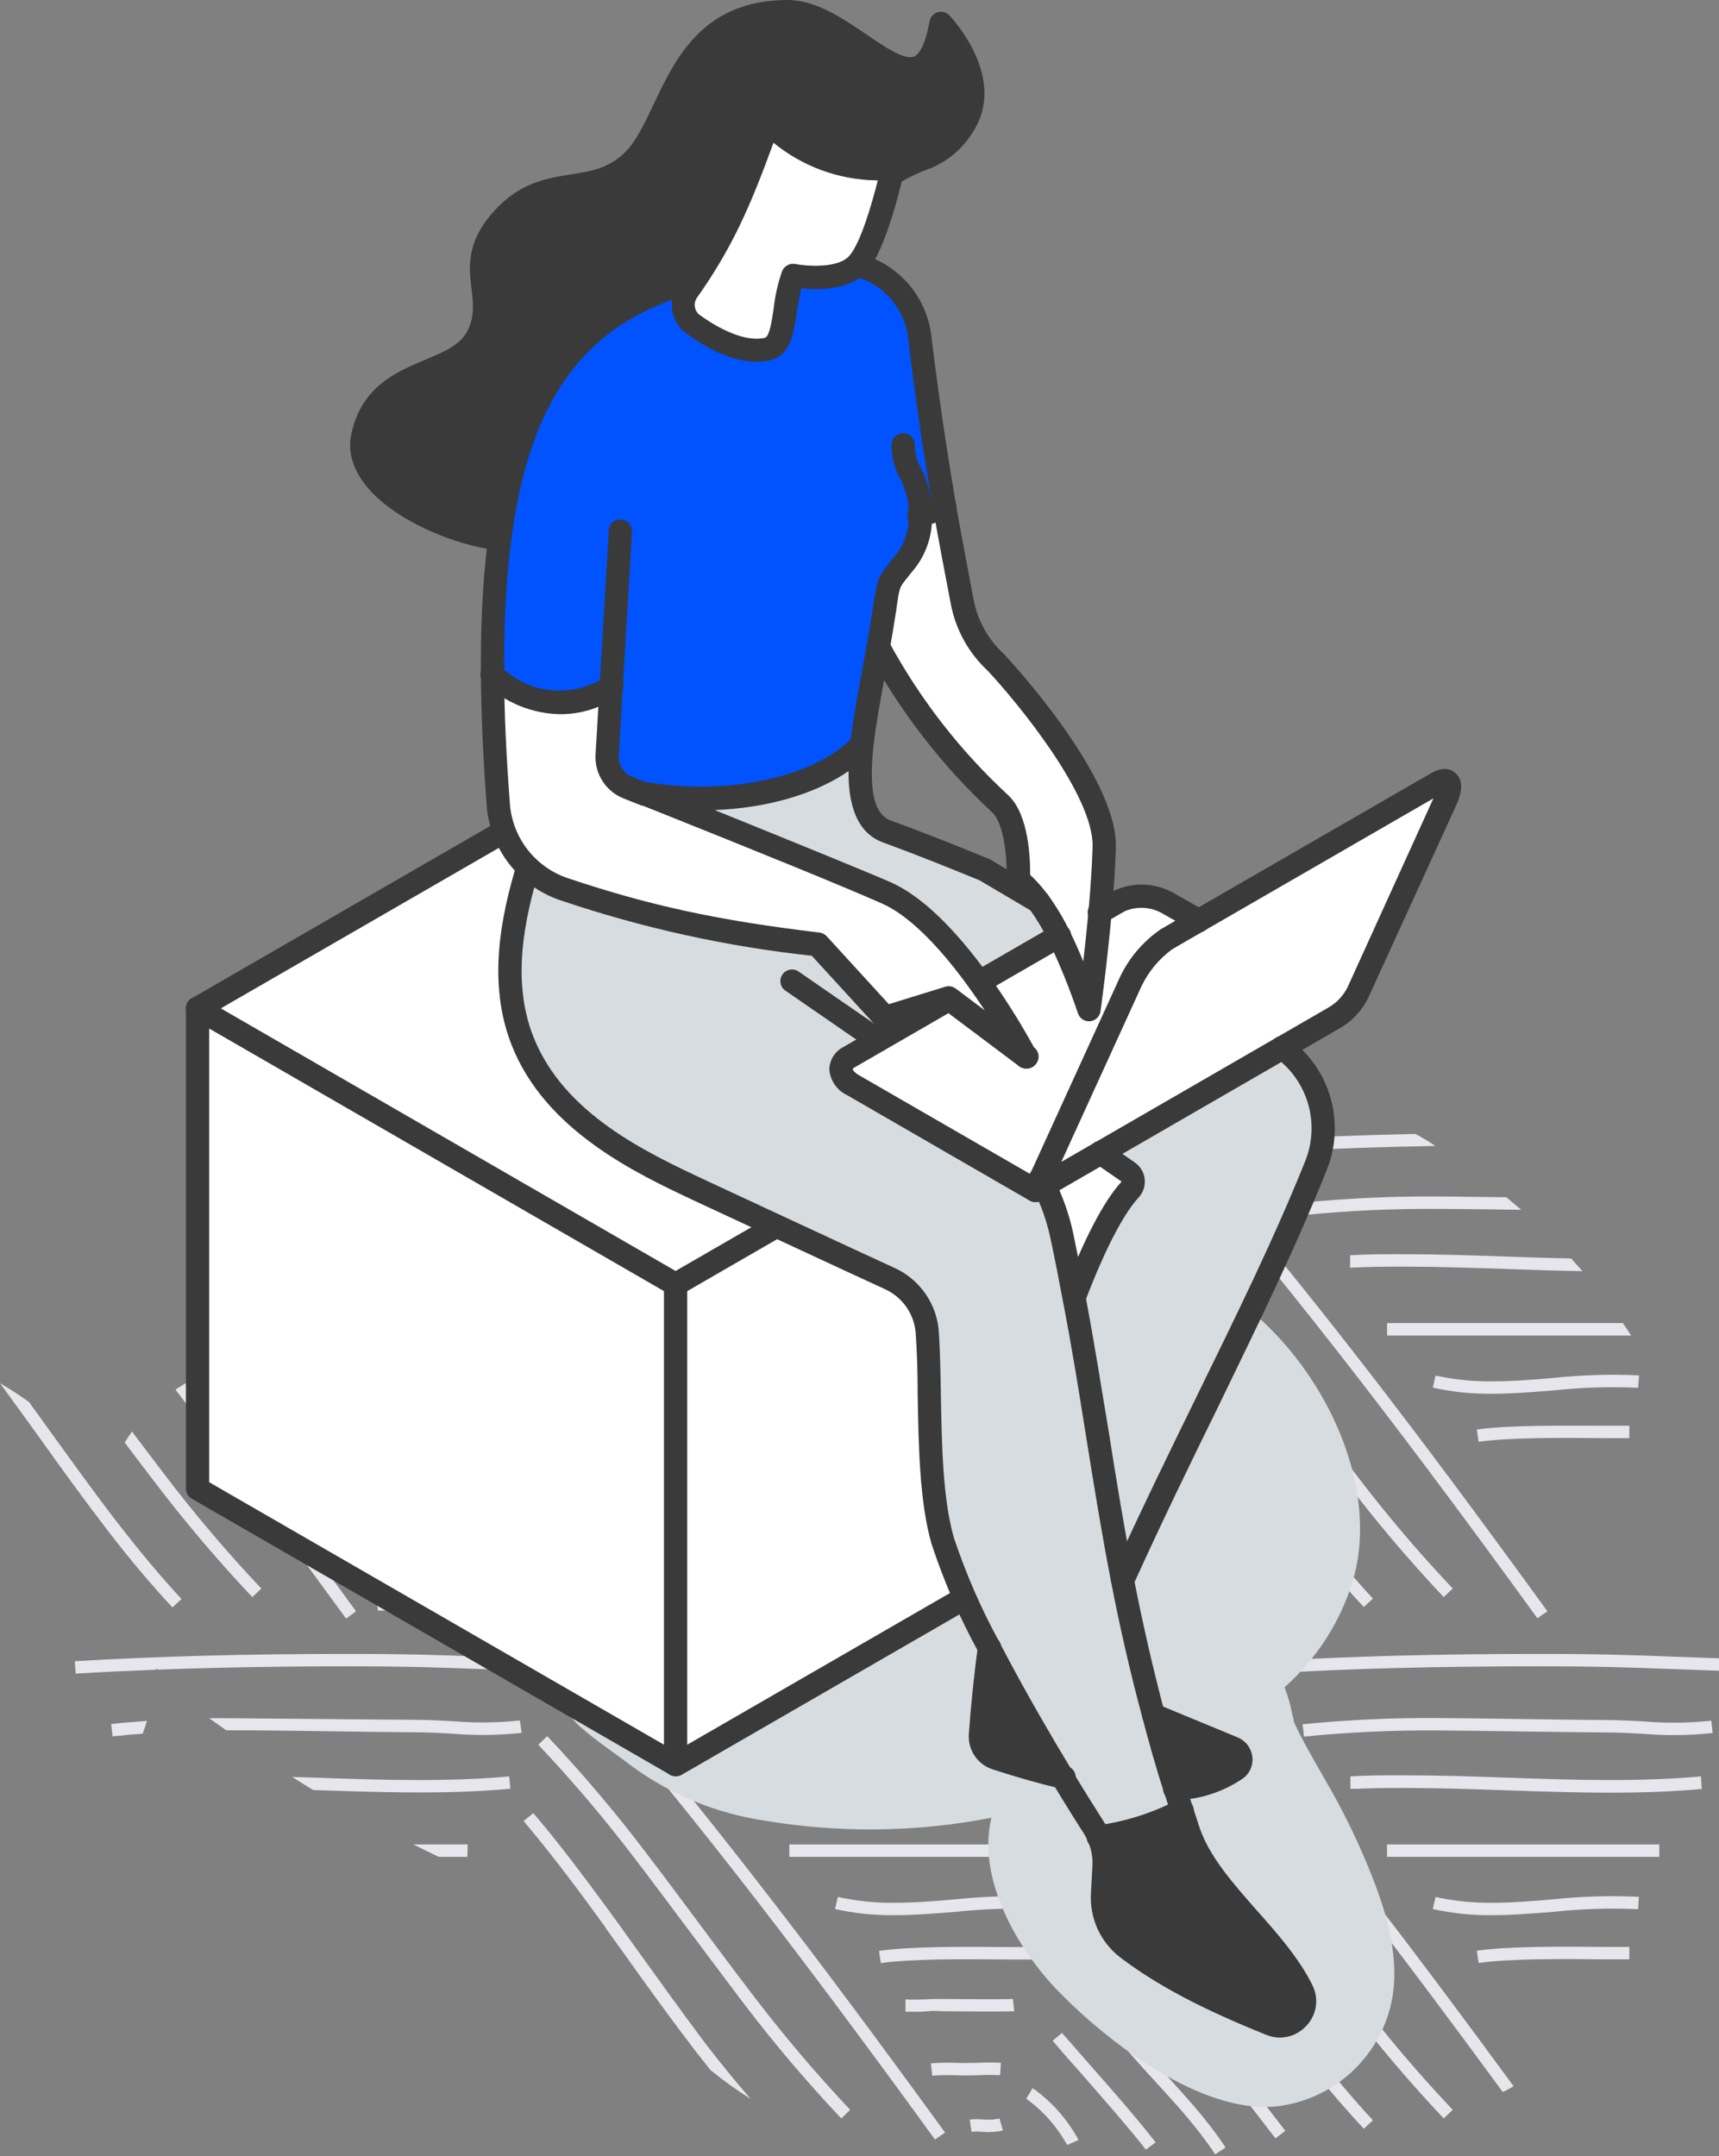 <?xml version="1.0" encoding="UTF-8"?> <svg xmlns="http://www.w3.org/2000/svg" width="543" height="681" viewBox="0 0 543 681" fill="none"><rect x="0" y="0" width="543" height="681" fill="#808080" stroke="none"/> <path d="M268.585 501.691C257.772 490.234 247.574 478.211 238.032 465.674C232.201 458.128 209.488 427.575 203.73 420.028C194.112 407.361 183.814 395.223 172.883 383.668L170.065 386.388C180.892 397.842 191.091 409.874 200.619 422.429C206.45 429.951 229.163 460.505 234.92 468.051C244.546 480.713 254.844 492.851 265.768 504.411L268.585 501.691Z" fill="#E7E6ED"></path> <path d="M298.525 508.894C277.013 479.272 259.323 455.481 242.662 433.993C221.37 406.429 201.72 382.344 182.584 360.342C181.629 361.249 180.673 362.155 179.767 363.086C198.804 384.966 218.381 408.953 239.575 436.395C256.138 457.858 273.877 481.624 295.34 511.197L298.525 508.894Z" fill="#E7E6ED"></path> <path d="M310.702 508.674C312.747 508.841 314.806 508.684 316.803 508.208L315.724 504.435C314.117 504.793 312.464 504.901 310.824 504.753C309.325 504.608 307.815 504.608 306.316 504.753L306.879 508.625C308.152 508.516 309.432 508.533 310.702 508.674Z" fill="#E7E6ED"></path> <path d="M325.843 450.287H318.003C305.262 450.287 287.817 450.017 277.674 451.487L278.237 455.358C288.038 453.937 305.36 454.084 317.978 454.207H325.843V450.287Z" fill="#E7E6ED"></path> <path d="M309.158 490.763C311.411 490.64 313.668 490.64 315.921 490.763L316.166 486.867C313.791 486.732 311.41 486.732 309.036 486.867C306.831 486.867 304.454 486.867 301.685 486.867C299.144 486.763 296.599 486.82 294.065 487.038L294.482 490.934C296.854 490.759 299.234 490.71 301.612 490.787C304.528 490.885 306.978 490.836 309.158 490.763Z" fill="#E7E6ED"></path> <path d="M161.217 400.277L160.85 396.384H159.528C159.087 397.731 158.696 399.053 158.329 400.424L161.217 400.277Z" fill="#E7E6ED"></path> <path d="M319.939 466.678C315.848 466.899 301.686 466.678 296.81 466.678C295.438 466.678 294.164 466.678 292.743 466.678C290.905 466.678 288.847 466.899 286.029 466.678V470.599H288.283C290.17 470.599 291.689 470.598 293.184 470.427C294.678 470.255 295.634 470.28 296.957 470.427C301.857 470.427 316.19 470.647 320.38 470.427L319.939 466.678Z" fill="#E7E6ED"></path> <path d="M138.335 450.287H130.495C117.754 450.287 100.309 450.017 90.166 451.487L90.729 455.358C100.53 453.937 117.852 454.084 130.47 454.207H138.335V450.287Z" fill="#E7E6ED"></path> <path d="M347.83 432.966L344.727 435.362L402.911 510.698L406.013 508.301L347.83 432.966Z" fill="#E7E6ED"></path> <path d="M128.657 486.843C126.282 486.708 123.902 486.708 121.527 486.843C119.322 486.843 116.945 486.843 114.177 486.843C111.636 486.739 109.09 486.796 106.556 487.014L106.973 490.91C109.345 490.735 111.725 490.686 114.103 490.763C116.896 490.763 119.322 490.763 121.6 490.763C123.853 490.641 126.11 490.641 128.363 490.763L128.657 486.843Z" fill="#E7E6ED"></path> <path d="M379.109 509.138C380.873 511.417 382.417 513.573 383.862 515.754L387.121 513.598C385.651 511.344 384.034 509.09 382.221 506.737C377.786 501.004 372.837 495.589 368.059 490.37C363.281 485.152 358.43 479.835 354.093 474.249C350.075 469.054 345.077 463.149 340.323 458.078L337.457 460.748C342.112 465.649 347.061 471.529 351.006 476.625C355.416 482.358 360.365 487.773 365.168 493.017C369.97 498.26 374.797 503.528 379.109 509.138Z" fill="#E7E6ED"></path> <path d="M122.286 504.875C121.098 504.741 119.898 504.741 118.709 504.875L119.469 508.722C120.331 508.612 121.204 508.612 122.066 508.722H123.634C124.797 508.752 125.954 508.552 127.04 508.134L125.569 504.508C124.509 504.842 123.394 504.967 122.286 504.875Z" fill="#E7E6ED"></path> <path d="M365.047 511.981C359.387 504.631 350.886 494.977 343.388 486.451C340.497 483.168 337.777 480.056 335.474 477.385L332.51 479.835C334.813 482.506 337.41 485.618 340.448 488.925C347.798 497.403 356.349 507.007 361.96 514.235L365.047 511.981Z" fill="#E7E6ED"></path> <path d="M240.53 507.67L243.396 504.999C236.928 498.041 230.239 490.078 222.987 480.669C215.734 471.261 208.433 461.068 201.474 451.464C194.516 441.859 187.362 431.863 180.036 422.307C175.968 417.039 172.195 412.359 168.471 407.998L165.433 410.448L166.56 411.894C169.868 415.839 173.249 420.053 176.875 424.733C184.226 434.166 191.331 444.138 198.24 453.767C205.15 463.396 212.427 473.515 219.826 483.168C227.226 492.822 233.963 500.613 240.53 507.67Z" fill="#E7E6ED"></path> <path d="M132.432 466.678C128.34 466.899 114.178 466.678 109.302 466.678C107.93 466.678 106.632 466.678 105.211 466.678C103.398 466.678 101.339 466.899 98.522 466.678L98.375 470.599H100.629C102.516 470.599 104.059 470.598 105.529 470.427C106.999 470.255 107.979 470.28 109.302 470.427C114.202 470.427 128.536 470.647 132.726 470.427L132.432 466.678Z" fill="#E7E6ED"></path> <path d="M193.561 515.754L196.845 513.598C195.374 511.369 193.757 509.114 191.944 506.738C190.131 504.361 183.197 496.423 175.332 487.431C165.532 476.356 154.677 463.787 150.978 458.96L147.866 461.41C151.639 466.311 162.567 478.929 172.368 490.052C179.865 498.628 187.068 506.738 188.833 509.188C190.597 511.638 192.14 513.598 193.561 515.754Z" fill="#E7E6ED"></path> <path d="M157.546 432.892L154.443 435.289L212.627 510.624L215.73 508.227L157.546 432.892Z" fill="#E7E6ED"></path> <path d="M114.472 439.139C123.292 438.197 132.171 437.927 141.032 438.33L141.178 436.517L130.888 434.214C125.375 434.214 119.617 434.777 114.154 435.218C107.832 435.757 101.315 436.296 94.944 436.296C88.956 436.361 82.981 435.745 77.132 434.459L76.25 438.281C82.387 439.636 88.659 440.285 94.944 440.217C101.486 440.217 108.077 439.653 114.472 439.139Z" fill="#E7E6ED"></path> <path d="M141.006 506.958C142.304 508.845 143.799 511.025 145.906 513.77L149.018 511.319C146.959 508.649 145.514 506.419 144.117 504.704C141.863 501.125 139.181 497.834 136.13 494.904L133.435 497.746C136.334 500.488 138.877 503.583 141.006 506.958Z" fill="#E7E6ED"></path> <path d="M171.657 514.358L174.769 511.907C166.831 501.617 157.814 489.856 146.862 481.869L144.412 485.03C155.07 492.845 163.89 504.288 171.657 514.358Z" fill="#E7E6ED"></path> <path d="M335.325 417.871H249.325V421.792H335.325V417.871Z" fill="#E7E6ED"></path> <path d="M302.078 439.139C310.897 438.197 319.776 437.927 328.637 438.33L328.956 434.41C319.883 433.992 310.791 434.262 301.759 435.218C295.462 435.757 288.92 436.297 282.55 436.297C276.562 436.36 270.586 435.743 264.737 434.459L263.855 438.281C269.993 439.636 276.265 440.285 282.55 440.217C288.994 440.217 295.609 439.653 302.078 439.139Z" fill="#E7E6ED"></path> <path d="M337.09 512.79L340.691 511.222C337.193 504.707 332.227 499.095 326.187 494.83L324.178 498.187C329.511 502.037 333.921 507.025 337.09 512.79Z" fill="#E7E6ED"></path> <path d="M361.765 359.313C352.969 359.068 346.133 358.798 339.984 358.578C326.385 358.063 316.585 357.696 297.229 357.696C265.646 357.696 237.494 358.455 211.18 359.999L211.4 363.919C237.641 362.375 265.72 361.616 297.155 361.616C316.438 361.616 326.214 361.984 339.763 362.498C345.913 362.719 352.773 362.988 361.569 363.233L361.765 359.313Z" fill="#E7E6ED"></path> <path d="M351.742 378.718C344.742 379.464 337.687 379.546 330.671 378.963C326.702 378.742 322.61 378.498 317.293 378.498C308.693 378.498 274.318 377.885 265.693 377.885C251.319 377.766 236.948 378.42 222.644 379.845L223.061 383.741C237.227 382.337 251.458 381.691 265.693 381.805C274.293 381.805 308.669 382.418 317.293 382.418C322.487 382.418 326.53 382.663 330.45 382.883C337.679 383.481 344.947 383.391 352.158 382.614L351.742 378.718Z" fill="#E7E6ED"></path> <path d="M458.887 501.69C448.058 490.24 437.851 478.217 428.309 465.673C422.478 458.127 399.765 427.574 394.007 420.027C384.389 407.366 374.1 395.229 363.184 383.667L360.342 386.387C371.177 397.841 381.384 409.873 390.92 422.428C396.727 429.95 419.44 460.504 425.222 468.05C434.84 480.711 445.129 492.849 456.044 504.41L458.887 501.69Z" fill="#E7E6ED"></path> <path d="M488.803 508.894C467.266 479.247 449.601 455.456 432.964 433.993C411.599 406.331 391.875 382.197 372.715 360.17L369.751 362.62C388.886 384.672 408.536 408.683 429.853 436.272C446.416 457.71 464.155 481.477 485.618 511.075L488.803 508.894Z" fill="#E7E6ED"></path> <path d="M356.887 411.771C360.195 415.715 363.6 419.93 367.202 424.609C374.552 434.042 381.658 444.014 388.567 453.643C395.477 463.273 402.753 473.392 410.153 483.045C417.552 492.699 424.241 500.564 430.808 507.547L433.674 504.876C427.206 497.893 420.517 489.93 413.265 480.546C406.012 471.162 398.711 460.945 391.752 451.341C384.794 441.736 377.639 431.739 370.314 422.184C366.246 416.916 362.473 412.236 358.773 407.875L355.711 410.325L356.838 411.771H356.887Z" fill="#E7E6ED"></path> <path d="M348.361 396.383C339.81 397.167 330.45 397.535 319.719 397.535C308.987 397.535 297.668 397.167 286.96 396.775C276.253 396.383 265.105 396.04 254.276 396.04C248.273 396.04 242.833 396.04 237.664 396.383V400.303H239.33C243.985 400.107 248.861 400.034 254.202 400.034C264.958 400.034 276.033 400.401 286.765 400.769C297.496 401.137 308.816 401.528 319.646 401.528C330.475 401.528 339.982 401.161 348.655 400.352L348.361 396.383Z" fill="#E7E6ED"></path> <path d="M240.528 343.02L243.395 340.349C242.072 338.928 240.724 337.409 239.377 335.89L234.917 336.772C236.804 338.928 238.666 341.035 240.528 343.02Z" fill="#E7E6ED"></path> <path d="M212.623 345.837L215.735 343.387L214.51 341.819C213.187 342.235 211.864 342.677 210.59 343.142L212.623 345.837Z" fill="#E7E6ED"></path> <path d="M283.04 329.667C287.009 335.106 291.076 340.668 295.29 346.548L298.476 344.245C294.678 339.002 291.125 334.028 287.474 329.152L283.04 329.667Z" fill="#E7E6ED"></path> <path d="M379.111 344.489C380.875 346.768 382.419 348.924 383.864 351.105L387.123 348.949C385.653 346.694 384.036 344.441 382.223 342.088C379.454 338.511 376.465 335.056 373.451 331.675C371.393 331.308 369.31 330.965 367.228 330.646C371.295 335.105 375.411 339.712 379.111 344.489Z" fill="#E7E6ED"></path> <path d="M265.767 339.761L268.585 337.041C267.041 335.424 265.473 333.734 263.905 332.141L259.176 332.778C261.406 335.13 263.587 337.482 265.767 339.761Z" fill="#E7E6ED"></path> <path d="M310.873 340.104C309.374 339.959 307.864 339.959 306.365 340.104L306.928 343.975C308.183 343.853 309.447 343.853 310.702 343.975C312.747 344.142 314.806 343.985 316.802 343.509L315.724 339.736C314.135 340.106 312.499 340.23 310.873 340.104Z" fill="#E7E6ED"></path> <path d="M361.958 349.708L365.046 347.258C360.807 341.746 354.951 335.008 349.12 328.245L343.485 327.78C350.125 335.399 357.107 343.461 361.958 349.708Z" fill="#E7E6ED"></path> <path d="M406.013 343.436L402.264 338.536C400.157 337.899 398.025 337.286 395.894 336.698L402.901 345.764L406.013 343.436Z" fill="#E7E6ED"></path> <path d="M337.09 348.067L340.691 346.499C337.193 339.985 332.227 334.373 326.187 330.108L324.178 333.465C329.511 337.315 333.921 342.303 337.09 348.067Z" fill="#E7E6ED"></path> <path d="M54.467 507.669L57.333 504.999C50.84 498.016 44.176 490.053 36.924 480.669C29.671 471.285 22.37 461.067 15.412 451.463L9.188 442.814C6.23 440.673 3.163 438.686 0 436.86C4.141 442.495 8.232 448.18 12.251 453.742C19.234 463.542 26.437 473.49 33.837 483.143C41.236 492.797 47.9 500.588 54.467 507.669Z" fill="#E7E6ED"></path> <path d="M82.545 501.691C71.717 490.24 61.509 478.218 51.968 465.674C48.513 461.166 45.107 456.658 41.702 452.125C40.893 453.252 40.134 454.404 39.398 455.604C42.535 459.769 45.671 463.934 48.856 468.051C58.482 480.713 68.779 492.85 79.703 504.411L82.545 501.691Z" fill="#E7E6ED"></path> <path d="M112.462 508.894C91.857 480.521 74.73 457.441 58.755 436.811C57.628 437.448 56.501 438.158 55.423 438.893C71.422 459.671 88.598 482.726 109.326 511.197L112.462 508.894Z" fill="#E7E6ED"></path> <path d="M453.399 361.91C452.101 361.102 450.949 360.269 449.504 359.46C448.744 358.995 447.96 358.553 447.053 358.112C430.539 358.48 414.908 359.093 399.888 359.975L400.109 363.895C417.064 362.915 434.656 362.253 453.399 361.91Z" fill="#E7E6ED"></path> <path d="M454.524 381.805C463.124 381.805 480.447 382.099 480.545 382.099L475.816 378.105C468.711 378.105 461.63 377.885 454.524 377.885C440.15 377.766 425.78 378.42 411.476 379.845L411.892 383.741C426.058 382.337 440.289 381.691 454.524 381.805Z" fill="#E7E6ED"></path> <path d="M428.236 400.303C432.891 400.107 437.767 400.034 443.108 400.034C453.864 400.034 464.939 400.402 475.646 400.769C483.609 401.063 491.768 401.333 499.878 401.455C498.702 400.108 497.428 398.785 496.276 397.462C489.391 397.315 482.531 397.094 475.793 396.849C465.037 396.481 453.938 396.114 443.108 396.114C437.105 396.114 431.666 396.114 426.472 396.457V400.377L428.236 400.303Z" fill="#E7E6ED"></path> <path d="M514.676 450.287H506.835C494.094 450.287 476.65 450.017 466.506 451.487L467.069 455.358C476.87 453.937 494.193 454.084 506.811 454.207H514.676V450.287Z" fill="#E7E6ED"></path> <path d="M471.284 436.272C465.296 436.336 459.32 435.719 453.471 434.435L452.589 438.257C458.727 439.612 464.999 440.261 471.284 440.192C477.826 440.192 484.417 439.629 490.885 439.115C499.705 438.173 508.583 437.902 517.444 438.306L517.763 434.386C508.69 433.968 499.598 434.238 490.566 435.194C484.171 435.758 477.654 436.272 471.284 436.272Z" fill="#E7E6ED"></path> <path d="M438.158 417.871V421.792H515.239C514.406 420.469 513.524 419.17 512.617 417.871H438.158Z" fill="#E7E6ED"></path> <path d="M486.059 526.265C505.342 526.265 515.118 526.633 528.667 527.147L543 527.662C543 526.339 543 525.04 543 523.742L528.863 523.227C515.265 522.713 505.464 522.345 486.108 522.345C454.526 522.345 426.374 523.104 400.059 524.648L400.28 528.569C426.472 526.927 454.55 526.265 486.059 526.265Z" fill="#E7E6ED"></path> <path d="M454.524 546.528C463.124 546.528 497.5 547.14 506.124 547.14C511.319 547.14 515.361 547.385 519.282 547.605C526.51 548.204 533.779 548.113 540.99 547.336L540.573 543.44C533.573 544.187 526.518 544.269 519.502 543.685C515.533 543.465 511.441 543.22 506.124 543.22C497.524 543.22 463.149 542.607 454.524 542.607C440.15 542.489 425.78 543.143 411.476 544.567L411.892 548.463C426.058 547.059 440.289 546.413 454.524 546.528Z" fill="#E7E6ED"></path> <path d="M537.29 561.033C528.739 561.817 519.38 562.184 508.648 562.184C497.916 562.184 486.596 561.817 475.889 561.425C465.182 561.033 454.034 560.69 443.205 560.69C437.202 560.69 431.763 560.69 426.568 561.033V564.953H428.234C432.89 564.757 437.765 564.683 443.107 564.683C453.863 564.683 464.937 565.051 475.644 565.418C486.351 565.786 497.696 566.178 508.55 566.178C519.404 566.178 528.886 565.811 537.559 565.002L537.29 561.033Z" fill="#E7E6ED"></path> <path d="M524.134 582.521H438.134V586.441H524.134V582.521Z" fill="#E7E6ED"></path> <path d="M517.689 599.059C508.616 598.641 499.525 598.911 490.493 599.867C484.171 600.406 477.654 600.945 471.284 600.945C465.296 601.009 459.32 600.392 453.471 599.108L452.589 602.93C458.727 604.285 464.999 604.934 471.284 604.866C477.826 604.866 484.417 604.302 490.885 603.788C499.705 602.846 508.583 602.576 517.444 602.979L517.689 599.059Z" fill="#E7E6ED"></path> <path d="M466.506 616.088L467.069 619.959C476.87 618.538 494.193 618.685 506.811 618.808H514.676V614.887H506.835C494.094 614.765 476.65 614.618 466.506 616.088Z" fill="#E7E6ED"></path> <path d="M309.158 655.412C311.411 655.289 313.668 655.289 315.921 655.412L316.166 651.491C313.791 651.369 311.411 651.369 309.036 651.491C306.831 651.491 304.454 651.614 301.685 651.491C299.144 651.387 296.599 651.445 294.065 651.663L294.482 655.559C296.854 655.384 299.234 655.335 301.612 655.412C304.528 655.534 306.978 655.485 309.158 655.412Z" fill="#E7E6ED"></path> <path d="M220.857 607.512C215.172 599.868 209.488 592.223 203.706 584.677C194.081 572.014 183.784 559.877 172.859 548.317L170.041 551.037C180.868 562.491 191.067 574.523 200.594 587.078C206.425 594.6 229.138 625.154 234.896 632.7C244.522 645.362 254.819 657.499 265.743 669.06L268.561 666.34C257.748 654.882 247.549 642.86 238.008 630.323C232.201 622.777 226.541 615.132 220.857 607.512Z" fill="#E7E6ED"></path> <path d="M174.254 523.962C165.458 523.717 158.598 523.448 152.448 523.227C138.875 522.713 129.074 522.345 109.718 522.345C78.136 522.345 49.984 523.104 23.645 524.648L23.89 528.569C32.147 528.078 40.624 527.686 49.297 527.343C49.297 527.172 49.297 527 49.297 526.829L49.714 527.319C68.458 526.633 88.255 526.265 109.693 526.265C128.976 526.265 138.752 526.633 152.277 527.147C158.451 527.368 165.312 527.637 174.108 527.882L174.254 523.962Z" fill="#E7E6ED"></path> <path d="M319.939 631.328C315.848 631.548 301.686 631.328 296.81 631.328C295.438 631.328 294.164 631.328 292.743 631.45C290.905 631.45 288.847 631.671 286.029 631.45V635.37H288.283C290.17 635.37 291.689 635.37 293.184 635.199C294.678 635.027 295.634 635.052 296.957 635.199C301.857 635.199 316.19 635.419 320.38 635.199L319.939 631.328Z" fill="#E7E6ED"></path> <path d="M282.477 600.945C276.489 601.009 270.513 600.392 264.664 599.108L263.782 602.93C269.92 604.285 276.192 604.934 282.477 604.866C289.019 604.866 295.634 604.302 302.078 603.787C310.898 602.846 319.776 602.576 328.637 602.979L328.956 599.059C319.883 598.641 310.791 598.911 301.759 599.867C295.365 600.431 288.823 600.945 282.477 600.945Z" fill="#E7E6ED"></path> <path d="M298.525 673.519C277.013 643.921 259.323 620.13 242.662 598.643C221.321 571.005 201.622 546.847 182.438 524.82L179.473 527.27C198.608 549.321 218.259 573.333 239.575 600.921C256.138 622.384 273.877 646.151 295.34 675.724L298.525 673.519Z" fill="#E7E6ED"></path> <path d="M310.702 673.323C312.747 673.491 314.806 673.334 316.803 672.858L315.724 669.084C314.117 669.443 312.464 669.55 310.824 669.403C309.325 669.258 307.815 669.258 306.316 669.403L306.879 673.274C308.152 673.166 309.432 673.182 310.702 673.323Z" fill="#E7E6ED"></path> <path d="M35.136 544.495L35.553 548.39C38.64 548.072 41.8 547.778 45.059 547.533C45.549 546.21 46.015 544.862 46.431 543.515C42.536 543.784 38.787 544.078 35.136 544.495Z" fill="#E7E6ED"></path> <path d="M335.325 582.521H249.325V586.441H335.325V582.521Z" fill="#E7E6ED"></path> <path d="M365.047 676.63C359.387 669.28 350.886 659.627 343.388 651.1L335.474 642.059L332.51 644.509C334.813 647.18 337.41 650.291 340.448 653.599C347.798 662.076 356.349 671.681 361.96 678.909L365.047 676.63Z" fill="#E7E6ED"></path> <path d="M325.843 614.936H318.003C305.262 614.814 287.817 614.667 277.674 616.137L278.237 620.008C288.038 618.587 305.36 618.734 317.978 618.856H325.843V614.936Z" fill="#E7E6ED"></path> <path d="M147.719 582.521H130.568C133.239 583.844 135.885 585.167 138.58 586.441H147.646L147.719 582.521Z" fill="#E7E6ED"></path> <path d="M478.12 658.891C461.288 635.909 446.71 616.455 432.964 598.643C411.599 570.981 391.875 546.847 372.715 524.82L369.751 527.27C388.886 549.321 408.536 573.333 429.853 600.921C443.5 618.587 457.98 637.918 474.69 660.705C475.842 660.214 476.969 659.553 478.12 658.891Z" fill="#E7E6ED"></path> <path d="M201.474 616.112C194.54 606.311 187.362 596.511 180.036 586.955C175.968 581.687 172.195 577.008 168.471 572.646L165.433 575.096L166.56 576.542C169.868 580.487 173.249 584.701 176.875 589.381C181.775 595.702 186.553 602.244 191.307 608.786V608.933C193.61 612.085 195.88 615.238 198.118 618.39C205.101 628.191 212.304 638.138 219.704 647.792C221.296 649.85 222.864 651.835 224.408 653.77C228.442 657.066 232.681 660.102 237.099 662.86C232.518 657.617 227.814 651.859 222.815 645.391C215.636 635.786 208.433 625.79 201.474 616.112Z" fill="#E7E6ED"></path> <path d="M430.808 672.318L433.674 669.647C427.206 662.664 420.517 654.701 413.265 645.317C406.012 635.933 398.711 625.716 391.752 616.112C384.794 606.507 377.639 596.511 370.314 586.955C366.246 581.687 362.473 577.008 358.773 572.646L355.711 575.096L356.838 576.542C360.145 580.487 363.551 584.701 367.153 589.381C374.503 598.814 381.609 608.786 388.518 618.415C395.428 628.044 402.704 638.163 410.104 647.816C417.503 657.47 424.241 665.237 430.808 672.318Z" fill="#E7E6ED"></path> <path d="M347.821 597.628L344.718 600.024L402.902 675.359L406.005 672.963L347.821 597.628Z" fill="#E7E6ED"></path> <path d="M383.862 680.403L387.121 678.247C385.651 675.993 384.034 673.739 382.221 671.387C377.786 665.653 372.837 660.239 368.059 655.02C363.281 649.801 358.43 644.484 354.093 638.898C350.075 633.703 345.077 627.799 340.323 622.727L337.457 625.397C342.112 630.298 347.061 636.178 351.006 641.275C355.416 647.008 360.365 652.423 365.168 657.666C369.97 662.909 374.797 668.177 379.109 673.788C380.873 676.066 382.417 678.223 383.862 680.403Z" fill="#E7E6ED"></path> <path d="M361.765 523.962C352.969 523.717 346.133 523.448 339.984 523.227C326.385 522.713 316.585 522.345 297.229 522.345C265.646 522.345 237.494 523.104 211.18 524.648L211.4 528.569C237.641 527.025 265.72 526.265 297.155 526.265C316.438 526.265 326.214 526.633 339.763 527.147C345.913 527.368 352.773 527.637 361.569 527.882L361.765 523.962Z" fill="#E7E6ED"></path> <path d="M348.361 561.033C339.81 561.817 330.45 562.184 319.719 562.184C308.987 562.184 297.668 561.817 286.96 561.425C276.253 561.033 265.105 560.69 254.276 560.69C248.273 560.69 242.833 560.69 237.664 561.033V564.953H239.33C243.985 564.757 248.861 564.683 254.202 564.683C264.958 564.683 276.033 565.051 286.765 565.418C297.496 565.786 308.816 566.178 319.646 566.178C330.475 566.178 339.982 565.811 348.655 565.002L348.361 561.033Z" fill="#E7E6ED"></path> <path d="M161.218 564.929L160.851 561.033C152.3 561.817 142.916 562.185 132.209 562.185C121.502 562.185 110.157 561.817 99.45 561.425L92.296 561.204C94.476 562.601 96.706 563.998 98.936 565.345H99.303C110.108 565.713 121.355 566.105 132.209 566.105C143.063 566.105 152.618 565.737 161.218 564.929Z" fill="#E7E6ED"></path> <path d="M337.09 677.439L340.691 675.871C337.193 669.356 332.227 663.745 326.187 659.48L324.178 662.836C329.511 666.687 333.921 671.675 337.09 677.439Z" fill="#E7E6ED"></path> <path d="M164.233 543.368C157.233 544.114 150.178 544.196 143.162 543.613C139.193 543.393 135.101 543.147 129.784 543.147C121.184 543.147 69.854 542.559 66.081 542.657L71.471 546.48H78.282C86.907 546.48 121.282 547.092 129.906 547.092C135.101 547.092 139.144 547.337 143.064 547.558C150.292 548.156 157.561 548.066 164.772 547.288L164.233 543.368Z" fill="#E7E6ED"></path> <path d="M458.887 666.34C448.058 654.89 437.851 642.867 428.309 630.323C422.478 622.777 399.765 592.223 394.007 584.677C384.389 572.016 374.1 559.879 363.184 548.317L360.342 551.037C371.177 562.491 381.384 574.523 390.92 587.078C396.727 594.6 419.44 625.154 425.222 632.7C434.84 645.361 445.129 657.498 456.044 669.06L458.887 666.34Z" fill="#E7E6ED"></path> <path d="M351.742 543.367C344.742 544.113 337.687 544.196 330.671 543.612C326.702 543.392 322.61 543.147 317.293 543.147C308.693 543.147 274.318 542.534 265.693 542.534C251.319 542.415 236.948 543.07 222.644 544.494L223.061 548.39C237.227 546.986 251.458 546.34 265.693 546.454C274.293 546.454 308.669 547.067 317.293 547.067C322.487 547.067 326.53 547.312 330.45 547.532C337.679 548.131 344.947 548.041 352.158 547.263L351.742 543.367Z" fill="#E7E6ED"></path> <g style="mix-blend-mode:multiply"> <path d="M434.386 595.139C429.996 583.587 424.644 572.425 418.387 561.768C415.79 557.211 413.144 552.678 410.742 548.023C410.032 546.675 409.42 545.303 408.758 543.931C408.638 543.103 408.457 542.284 408.219 541.481C407.661 538.547 406.841 535.669 405.769 532.881C416.026 523.789 423.537 512.01 427.453 498.873C438.846 458.863 403.441 405.768 363.357 397.903C334.102 392.219 305.509 408.022 301.295 439.261C300.001 449.304 301.761 459.504 306.345 468.532C310.929 477.561 318.126 485 326.997 489.881C315.147 494.888 303.052 499.295 290.759 503.088C270.815 509.777 250.479 517.029 230.02 521.88C220.71 524.085 211.522 527.736 202.064 529.23C194.934 530.357 183.002 529.598 176.681 526.119C172.589 523.865 167.468 529.77 171.462 532.881C176.362 536.63 178.984 541.432 183.321 545.402C188.221 549.763 194.346 553.781 199.565 557.799C211.863 566.792 226.153 572.676 241.218 574.95C265.06 579.003 289.439 578.712 313.178 574.093C308.498 593.057 321.165 615.377 334.249 628.829C350.077 645.097 379.552 667.761 403.343 665.238C411.676 664.26 419.527 660.812 425.884 655.337C432.242 649.861 436.815 642.609 439.017 634.513C442.545 621.429 438.993 607.414 434.386 595.139Z" fill="#D7DCE0"></path> </g> <path d="M364.384 318.396V470.133L213.407 557.308V405.571L364.384 318.396Z" fill="white"></path> <path d="M364.386 318.396L213.408 405.572L62.406 318.396L213.408 231.244L364.386 318.396Z" fill="white"></path> <path d="M213.408 405.571V557.308L62.406 470.133V318.396L213.408 405.571Z" fill="white"></path> <path d="M213.408 409.321C212.762 409.33 212.126 409.16 211.57 408.831L60.568 321.655C60.008 321.332 59.543 320.868 59.22 320.309C58.896 319.75 58.726 319.116 58.726 318.47C58.726 317.824 58.896 317.189 59.22 316.63C59.543 316.071 60.008 315.607 60.568 315.284L211.57 228.133C212.132 227.82 212.764 227.655 213.408 227.655C214.051 227.655 214.683 227.82 215.245 228.133L366.223 315.284C366.782 315.607 367.247 316.071 367.571 316.63C367.894 317.189 368.064 317.824 368.064 318.47C368.064 319.116 367.894 319.75 367.571 320.309C367.247 320.868 366.782 321.332 366.223 321.655L215.245 408.831C214.689 409.16 214.054 409.33 213.408 409.321ZM69.756 318.47L213.408 401.407L357.035 318.47L213.408 235.557L69.756 318.47Z" fill="#3A3A3A"></path> <path d="M213.408 560.984C212.76 560.985 212.124 560.806 211.571 560.469L60.569 473.318C60.011 472.999 59.548 472.539 59.225 471.985C58.903 471.43 58.732 470.799 58.731 470.157V318.396C58.731 317.421 59.118 316.486 59.807 315.797C60.497 315.108 61.431 314.721 62.406 314.721C63.381 314.721 64.316 315.108 65.005 315.797C65.694 316.486 66.081 317.421 66.081 318.396V468.124L213.408 553.144L360.711 468.124V318.494C360.711 317.519 361.098 316.585 361.787 315.895C362.476 315.206 363.411 314.819 364.386 314.819C365.36 314.819 366.295 315.206 366.984 315.895C367.673 316.585 368.061 317.519 368.061 318.494V470.255C368.06 470.897 367.889 471.527 367.566 472.082C367.244 472.637 366.78 473.097 366.223 473.416L215.246 560.568C214.682 560.87 214.047 561.014 213.408 560.984Z" fill="#3A3A3A"></path> <path d="M213.408 560.984C212.433 560.984 211.498 560.597 210.809 559.908C210.12 559.219 209.732 558.284 209.732 557.309V405.572C209.732 404.597 210.12 403.662 210.809 402.973C211.498 402.284 212.433 401.897 213.408 401.897C214.382 401.897 215.317 402.284 216.006 402.973C216.695 403.662 217.083 404.597 217.083 405.572V557.309C217.083 558.284 216.695 559.219 216.006 559.908C215.317 560.597 214.382 560.984 213.408 560.984Z" fill="#3A3A3A"></path> <path d="M182.634 166.757C166.414 180.208 109.816 160.387 114.569 137.944C119.323 115.5 143.677 119.764 150.807 106.484C157.937 93.204 145.098 84.261 158.868 69.095C172.638 53.928 187.289 63.337 200.104 50.719C212.918 38.1 213.677 3.823 248.788 3.725C269.663 3.725 291.102 41.8 297.423 7.449C297.423 7.449 314.133 24.992 304.381 39.815C301.622 44.401 297.429 47.949 292.449 49.91C282.945 53.321 274.499 59.157 267.948 66.841L182.634 166.757Z" fill="#3A3A3A"></path> <path d="M166.61 174.719C152.877 174.333 139.47 170.454 127.653 163.449C114.937 155.78 109.007 146.298 110.967 137.134C114.152 122.041 125.325 117.386 134.268 113.637C140.148 111.187 145.22 109.056 147.548 104.719C149.876 100.382 149.557 96.045 148.969 91.415C148.111 84.432 147.131 76.518 156.148 66.57C164.258 57.627 172.809 56.28 180.331 55.079C186.75 54.075 192.287 53.193 197.482 48.047C200.936 44.617 203.607 38.982 206.449 33.003C213.407 18.303 222.056 0.074 248.738 0C257.755 0 266.306 5.831 273.828 10.977C279.414 14.774 285.736 19.087 288.725 17.861C289.901 17.347 292.131 15.264 293.625 6.738C293.747 6.069 294.051 5.447 294.506 4.941C294.96 4.434 295.546 4.064 296.198 3.871C296.845 3.685 297.531 3.677 298.183 3.85C298.834 4.022 299.427 4.368 299.897 4.851C300.657 5.66 318.518 24.697 307.248 41.775C304.064 47.032 299.232 51.09 293.502 53.315C284.618 56.53 276.723 62.002 270.594 69.192L185.427 169.207L184.961 169.648C180.625 173.151 174.058 174.719 166.61 174.719ZM248.837 7.35C226.785 7.35 219.876 22.051 213.187 36.139C210.075 42.73 207.111 48.954 202.725 53.29C195.815 60.126 188.22 61.327 181.531 62.381C174.842 63.434 168.007 64.512 161.636 71.544C154.898 78.894 155.535 84.064 156.319 90.533C156.956 95.678 157.667 101.485 154.09 108.198C150.512 114.911 143.725 117.705 137.159 120.449C128.657 124.001 120.596 127.358 118.22 138.678C116.431 147.057 126.918 154.432 131.499 157.201C148.258 167.32 171.706 170.628 180.11 164.086L265.252 64.439C272.223 56.287 281.188 50.083 291.273 46.43C295.495 44.719 299.04 41.673 301.367 37.757C306.268 30.186 302.642 21.316 299.089 15.705C298.565 17.637 297.639 19.436 296.372 20.985C295.106 22.535 293.527 23.799 291.738 24.697C285.099 27.466 277.699 22.419 269.883 17.102C263.121 12.398 255.525 7.35 248.837 7.35Z" fill="#3A3A3A"></path> <path d="M193.12 216.765C187.36 220.573 180.457 222.263 173.589 221.548C166.721 220.833 160.314 217.757 155.461 212.844C154.653 110.086 188.661 86.246 261.969 82.84H263.414C269.896 82.762 276.189 85.023 281.139 89.208C286.089 93.393 289.364 99.222 290.366 105.626C292.816 127.065 295.266 143.457 298.28 160.117C295.868 161.281 293.327 162.153 290.709 162.714C290.91 168.498 288.864 174.136 285 178.444C279.218 185.991 281.496 181.36 277.429 204.293C275.616 214.633 273.288 225.561 272.235 235.19C271.909 235.627 271.557 236.044 271.181 236.439C270.838 236.807 270.446 237.125 270.03 237.493C256.138 249.89 229.112 254.987 204.243 250.87L198.486 248.592C196.443 247.787 194.709 246.354 193.534 244.5C192.358 242.647 191.801 240.467 191.944 238.277L193.12 216.765Z" fill="#0053FF"></path> <path d="M314.328 209.144C314.328 209.144 349.267 246.313 348.63 267.58C348.434 273.999 347.919 281.203 347.307 288.161C345.861 304.234 343.803 318.861 343.803 318.861C341.141 310.927 337.999 303.162 334.394 295.609C332.52 291.779 330.323 288.116 327.828 284.657C326 282.173 323.896 279.904 321.556 277.895C321.556 277.895 322.438 260.058 315.871 253.884C300.401 239.552 287.382 222.784 277.331 204.244C281.398 181.311 279.119 185.941 284.902 178.395C288.766 174.086 290.812 168.449 290.61 162.665C293.228 162.104 295.77 161.232 298.182 160.068C299.872 169.697 301.734 179.424 303.817 190.278C305.216 197.528 308.899 204.139 314.328 209.144Z" fill="white"></path> <path d="M411.452 628.706C412.11 630.128 412.327 631.714 412.075 633.261C411.822 634.807 411.112 636.242 410.036 637.382C408.96 638.521 407.568 639.312 406.038 639.652C404.509 639.992 402.913 639.866 401.455 639.29C383.422 632.062 368.427 624.589 356.079 615.254C353.479 613.247 351.408 610.636 350.046 607.647C348.684 604.658 348.072 601.382 348.263 598.103L348.728 589.43C348.915 586.265 348.352 583.1 347.087 580.193C356.278 578.972 365.189 576.171 373.426 571.911C374.161 574.092 374.871 576.322 375.631 578.551C381.707 596.437 402.852 611.212 411.452 628.706Z" fill="#3A3A3A"></path> <path d="M389.572 552.164C390.195 552.416 390.741 552.828 391.154 553.358C391.568 553.888 391.834 554.519 391.926 555.185C392.018 555.851 391.932 556.529 391.678 557.152C391.424 557.774 391.01 558.319 390.478 558.73C387.146 561.18 381.266 564.12 371.22 564.929C368.77 556.917 366.32 549.224 364.482 541.775L389.572 552.164Z" fill="#3A3A3A"></path> <path d="M312.417 520.312C319.768 534.547 328.417 549.468 335.498 561.131C329.201 559.636 322.218 557.676 314.549 555.152C313.032 554.645 311.727 553.647 310.84 552.317C309.953 550.986 309.533 549.397 309.649 547.802C310.212 538.81 311.168 529.573 312.417 520.312Z" fill="#3A3A3A"></path> <path d="M272.187 235.14C270.717 248.567 271.77 259.421 280.125 262.508C295.537 268.143 307.787 273.338 311.021 274.612L327.854 284.633C330.348 288.104 332.553 291.776 334.445 295.609L309.404 310.065C301.221 298.672 290.587 286.519 280.003 281.815C263.93 274.709 224.654 258.98 204.22 250.821C229.089 254.937 256.065 249.816 270.006 237.443C270.619 238.276 271.182 239.06 271.795 239.893C271.55 238.742 271.354 237.59 271.158 236.438C271.527 236.027 271.871 235.594 272.187 235.14Z" fill="#D7DCE0"></path> <path d="M339.393 409.566C345.494 393.517 351.644 381.438 356.985 375.68C357.343 375.295 357.613 374.838 357.779 374.339C357.945 373.841 358.002 373.312 357.946 372.79C357.891 372.267 357.723 371.763 357.456 371.311C357.189 370.858 356.828 370.468 356.397 370.167L347.601 364.091L404.984 330.916C410.634 335.043 414.748 340.936 416.674 347.664C418.6 354.391 418.228 361.568 415.617 368.06C399.005 409.468 376.636 450.017 354.56 498.702C348.63 468.638 345.249 440.854 339.393 409.566Z" fill="#D7DCE0"></path> <path d="M329.911 374.308C332.464 379.325 334.351 384.654 335.522 390.161C336.918 396.825 338.217 403.244 339.393 409.565C345.249 440.854 348.728 468.638 354.559 498.726C357.205 512.398 360.366 526.584 364.36 541.775C366.32 549.125 368.574 556.917 371.098 564.929C371.808 567.207 372.543 569.535 373.303 571.887C365.066 576.146 356.155 578.948 346.964 580.169C346.539 579.147 346.014 578.171 345.396 577.253C342.946 573.431 339.417 567.795 335.375 561.131C328.294 549.468 319.669 534.547 312.294 520.312C306.408 509.564 301.488 498.314 297.594 486.696C292.301 468.369 294.016 439.996 292.693 421.057C292.442 417.386 291.199 413.852 289.098 410.831C286.997 407.811 284.116 405.418 280.761 403.906C266.281 397.29 239.893 385.211 226.637 378.816C207.796 369.751 176.018 357.157 164.845 328.883C157.495 310.458 161.586 290.562 166.511 274.097C169.762 277.184 173.651 279.518 177.904 280.933C203.913 289.663 230.808 295.489 258.097 298.305L279.193 321.459L299.26 315.284L299.676 315.578L268.045 333.856C264.125 336.135 264.615 340.104 269.148 342.726L326.799 375.999L329.911 374.308Z" fill="#D7DCE0"></path> <path d="M324.128 333.783L299.43 315.26L279.364 321.434L258.268 298.281C230.978 295.465 204.084 289.639 178.075 280.909C172.318 278.988 167.261 275.401 163.545 270.603C159.829 265.805 157.62 260.012 157.2 253.958C156.073 238.963 155.46 225.291 155.387 212.771C160.239 217.684 166.646 220.76 173.514 221.475C180.382 222.19 187.285 220.499 193.045 216.691L191.796 238.154C191.653 240.345 192.21 242.524 193.386 244.378C194.561 246.232 196.295 247.664 198.338 248.469L204.095 250.748C224.53 258.907 263.805 274.637 279.878 281.742C290.487 286.447 301.121 298.599 309.28 309.992C314.723 317.603 319.682 325.55 324.128 333.783Z" fill="white"></path> <path d="M324.13 333.783C319.729 325.578 314.819 317.657 309.429 310.065L334.469 295.609C338.073 303.162 341.216 310.927 343.878 318.861C343.878 318.861 345.936 304.16 347.381 288.161L353.678 284.559C356.099 283.461 358.743 282.947 361.399 283.058C364.054 283.168 366.647 283.901 368.967 285.196L378.768 290.783L368.6 296.663C363.689 300.091 359.761 304.746 357.207 310.163L327.168 375.974L269.516 342.701C264.983 340.079 264.493 336.11 268.414 333.831L300.045 315.553L324.13 333.783Z" fill="white"></path> <path d="M347.602 364.091L329.912 374.308C329.544 373.573 329.177 372.863 328.76 372.177L357.084 310.164C359.638 304.746 363.566 300.092 368.477 296.663L453.815 247.391C457.76 245.113 459.009 247.391 456.657 252.659L429.069 313.055C427.454 316.575 424.782 319.504 421.424 321.434L347.602 364.091Z" fill="white"></path> <path d="M271.131 236.389C271.327 237.54 271.522 238.69 271.767 239.841C271.155 239.057 270.592 238.274 269.98 237.393C270.396 237.074 270.788 236.732 271.131 236.389Z" fill="white"></path> <path d="M272.185 238.815C271.52 238.815 270.868 238.635 270.297 238.294C269.727 237.953 269.259 237.463 268.945 236.877C268.631 236.292 268.481 235.631 268.512 234.967C268.544 234.303 268.754 233.66 269.122 233.106C269.487 232.593 269.978 232.183 270.547 231.914C271.116 231.646 271.745 231.528 272.373 231.572C273.001 231.616 273.607 231.82 274.133 232.166C274.659 232.511 275.088 232.986 275.378 233.545C275.668 234.104 275.81 234.728 275.789 235.357C275.769 235.986 275.587 236.599 275.262 237.138C274.937 237.677 274.478 238.123 273.931 238.434C273.383 238.745 272.765 238.91 272.136 238.913L272.185 238.815ZM271.768 234.723L269.588 232.543L271.768 234.723Z" fill="#3A3A3A"></path> <path d="M221.493 255.918C215.5 255.924 209.518 255.433 203.607 254.448C203.124 254.369 202.662 254.196 202.246 253.938C201.83 253.68 201.469 253.344 201.184 252.947C200.898 252.549 200.694 252.1 200.582 251.624C200.47 251.148 200.453 250.655 200.532 250.172C200.611 249.69 200.784 249.227 201.041 248.811C201.299 248.396 201.636 248.035 202.033 247.749C202.43 247.464 202.879 247.259 203.355 247.147C203.831 247.035 204.325 247.018 204.807 247.097C228.99 251.091 254.815 245.945 267.555 234.601C267.889 234.324 268.208 234.03 268.511 233.719C268.756 233.45 268.976 233.18 269.221 232.862C269.81 232.113 270.667 231.621 271.61 231.492C272.554 231.362 273.512 231.604 274.281 232.166C275.05 232.729 275.571 233.568 275.733 234.506C275.895 235.445 275.686 236.411 275.151 237.199C274.739 237.782 274.28 238.331 273.779 238.84C273.387 239.232 272.995 239.6 272.554 239.967C261.209 250.209 242 255.918 221.493 255.918Z" fill="#3A3A3A"></path> <path d="M354.559 502.426C353.946 502.422 353.343 502.265 352.805 501.969C352.268 501.674 351.812 501.25 351.479 500.735C351.146 500.219 350.947 499.63 350.898 499.018C350.85 498.407 350.955 497.793 351.202 497.232C360.243 477.337 369.26 458.887 377.982 441.075C390.551 415.397 402.484 391.141 412.284 366.738C414.598 361.003 414.928 354.659 413.224 348.715C411.519 342.771 407.877 337.567 402.876 333.93C402.468 333.653 402.12 333.296 401.852 332.882C401.585 332.467 401.404 332.003 401.32 331.517C401.236 331.031 401.251 330.532 401.363 330.052C401.476 329.572 401.684 329.119 401.975 328.721C402.267 328.323 402.635 327.987 403.058 327.735C403.482 327.482 403.952 327.317 404.441 327.25C404.93 327.183 405.427 327.215 405.903 327.344C406.379 327.473 406.825 327.696 407.212 328.001C413.531 332.603 418.132 339.184 420.284 346.699C422.437 354.213 422.019 362.232 419.096 369.482C409.295 394.13 397.289 418.485 384.794 444.284C376.071 462.072 367.079 480.473 358.112 500.27C357.803 500.944 357.3 501.51 356.667 501.894C356.033 502.279 355.299 502.464 354.559 502.426Z" fill="#3A3A3A"></path> <path d="M371.196 568.579C370.221 568.618 369.271 568.268 368.554 567.607C367.837 566.945 367.413 566.026 367.374 565.051C367.335 564.077 367.684 563.126 368.346 562.409C369.008 561.693 369.927 561.268 370.902 561.229C380.359 560.469 385.603 557.848 388.249 555.79L389.572 552.139L388.175 555.52L363.061 545.156C362.614 544.971 362.208 544.7 361.865 544.358C361.523 544.016 361.251 543.61 361.066 543.162C360.88 542.715 360.785 542.236 360.785 541.752C360.784 541.268 360.879 540.789 361.064 540.341C361.249 539.894 361.521 539.488 361.863 539.145C362.205 538.803 362.611 538.531 363.058 538.346C363.505 538.161 363.985 538.065 364.469 538.065C364.953 538.065 365.432 538.16 365.879 538.345L390.993 548.733C392.215 549.245 393.282 550.069 394.086 551.123C394.89 552.176 395.403 553.422 395.575 554.736C395.754 556.035 395.583 557.359 395.079 558.569C394.575 559.78 393.756 560.834 392.708 561.621C386.447 565.92 379.081 568.326 371.49 568.555L371.196 568.579Z" fill="#3A3A3A"></path> <path d="M335.498 564.806C335.221 564.842 334.941 564.842 334.665 564.806C328 563.238 320.846 561.205 313.397 558.755C311.118 557.984 309.159 556.479 307.829 554.474C306.498 552.47 305.871 550.08 306.047 547.68C306.659 538.737 307.64 529.402 308.889 519.92C309.019 518.945 309.531 518.062 310.312 517.465C311.093 516.868 312.08 516.605 313.054 516.735C314.029 516.865 314.912 517.377 315.51 518.158C316.107 518.939 316.37 519.925 316.24 520.9C314.99 530.211 314.034 539.399 313.422 548.219C313.379 548.999 313.597 549.771 314.04 550.414C314.484 551.057 315.128 551.534 315.872 551.772C323.222 554.222 330.058 556.133 336.527 557.652C337.009 557.709 337.476 557.859 337.901 558.096C338.325 558.333 338.699 558.651 339 559.032C339.301 559.413 339.525 559.85 339.657 560.317C339.79 560.785 339.829 561.273 339.773 561.756C339.717 562.239 339.566 562.706 339.329 563.13C339.093 563.554 338.775 563.928 338.393 564.229C338.012 564.531 337.576 564.754 337.108 564.887C336.641 565.02 336.152 565.059 335.669 565.003L335.498 564.806Z" fill="#3A3A3A"></path> <path d="M347.602 367.668C347.123 367.679 346.647 367.587 346.206 367.399C345.75 367.223 345.34 366.947 345.005 366.59C344.662 366.253 344.39 365.85 344.204 365.407C344.018 364.963 343.922 364.487 343.922 364.005C343.922 363.524 344.018 363.048 344.204 362.604C344.39 362.16 344.662 361.758 345.005 361.42C345.176 361.245 345.364 361.089 345.569 360.955C345.971 360.688 346.42 360.497 346.892 360.392C347.363 360.318 347.842 360.318 348.313 360.392C348.556 360.442 348.794 360.516 349.023 360.612C349.24 360.702 349.446 360.817 349.636 360.955C349.845 361.083 350.035 361.239 350.199 361.42C350.858 362.07 351.244 362.946 351.277 363.871C351.275 364.357 351.184 364.839 351.008 365.292C350.814 365.731 350.54 366.129 350.199 366.468C349.873 366.836 349.473 367.132 349.026 367.339C348.579 367.546 348.094 367.658 347.602 367.668Z" fill="#3A3A3A"></path> <path d="M339.394 413.241C338.949 413.245 338.508 413.161 338.095 412.996C337.643 412.827 337.229 412.571 336.877 412.241C336.525 411.912 336.242 411.516 336.044 411.076C335.845 410.636 335.736 410.162 335.722 409.679C335.709 409.197 335.791 408.717 335.964 408.267C340.423 396.457 347.259 380.801 354.291 373.181L345.519 367.105C344.717 366.549 344.168 365.697 343.993 364.737C343.819 363.777 344.032 362.787 344.588 361.984C345.144 361.181 345.995 360.632 346.956 360.458C347.916 360.283 348.906 360.497 349.709 361.053L358.48 367.154C359.341 367.752 360.064 368.528 360.601 369.428C361.137 370.329 361.475 371.334 361.591 372.376C361.707 373.418 361.599 374.473 361.273 375.469C360.948 376.466 360.414 377.382 359.706 378.155C354.805 383.447 348.827 395.061 342.824 410.864C342.558 411.559 342.088 412.158 341.476 412.582C340.864 413.006 340.138 413.236 339.394 413.241Z" fill="#3A3A3A"></path> <path d="M290.66 166.34C289.685 166.441 288.711 166.15 287.95 165.532C287.19 164.914 286.706 164.019 286.605 163.045C286.505 162.07 286.795 161.095 287.413 160.335C288.031 159.574 288.926 159.09 289.901 158.99C292.226 158.504 294.481 157.73 296.614 156.687C297.05 156.446 297.53 156.296 298.025 156.246C298.52 156.196 299.02 156.248 299.495 156.397C299.97 156.546 300.41 156.791 300.787 157.115C301.165 157.439 301.473 157.837 301.692 158.284C301.911 158.731 302.037 159.218 302.063 159.715C302.088 160.212 302.013 160.709 301.84 161.176C301.668 161.643 301.402 162.07 301.06 162.431C300.717 162.792 300.305 163.08 299.848 163.277C297.18 164.598 294.357 165.577 291.444 166.193C291.188 166.267 290.926 166.316 290.66 166.34Z" fill="#3A3A3A"></path> <path d="M327.853 288.308C327.281 288.316 326.716 288.187 326.204 287.931C325.693 287.675 325.249 287.3 324.913 286.838C323.261 284.591 321.363 282.537 319.253 280.713C318.817 280.35 318.47 279.892 318.241 279.373C318.011 278.855 317.905 278.29 317.93 277.724C318.224 271.476 317.268 260.205 313.397 256.554C297.653 241.954 284.409 224.871 274.195 205.984C273.734 205.123 273.633 204.114 273.916 203.178C274.198 202.243 274.841 201.459 275.702 200.997C276.563 200.536 277.572 200.436 278.507 200.718C279.442 201.001 280.226 201.643 280.688 202.504C290.535 220.716 303.326 237.174 318.542 251.213C324.986 257.314 325.452 271.133 325.403 276.278C327.407 278.167 329.236 280.233 330.867 282.452C331.279 282.996 331.53 283.644 331.592 284.324C331.655 285.003 331.526 285.686 331.22 286.296C330.914 286.905 330.443 287.417 329.861 287.773C329.279 288.128 328.609 288.314 327.927 288.308H327.853Z" fill="#3A3A3A"></path> <path d="M324.131 337.483C323.335 337.483 322.562 337.225 321.926 336.748L298.723 319.327L280.42 324.938C279.755 325.15 279.043 325.166 278.37 324.983C277.696 324.801 277.089 324.428 276.622 323.909L256.433 301.858C229.438 298.933 202.843 293.067 177.122 284.364C170.684 282.225 165.024 278.225 160.859 272.869C156.694 267.513 154.211 261.043 153.723 254.276C152.596 238.938 151.984 225.389 151.91 212.844C151.102 104.793 189.961 82.497 261.922 79.14H263.539C270.905 79.058 278.052 81.641 283.662 86.414C289.273 91.188 292.968 97.828 294.067 105.112C296.518 125.301 298.968 141.545 301.981 159.456C303.721 169.256 305.632 179.351 307.592 189.592C308.862 196.067 312.157 201.97 317.001 206.449L317.197 206.646C318.667 208.214 353.165 245.186 352.479 267.727C352.307 273.583 351.842 280.566 351.131 288.504C349.71 304.504 347.652 319.254 347.627 319.401C347.506 320.214 347.118 320.964 346.523 321.532C345.929 322.1 345.162 322.453 344.344 322.537C343.524 322.62 342.7 322.423 342.006 321.978C341.312 321.534 340.789 320.867 340.522 320.087C337.906 312.304 334.821 304.687 331.285 297.276C329.499 293.635 327.409 290.152 325.037 286.863C324.517 286.078 324.318 285.122 324.482 284.194C324.646 283.266 325.16 282.437 325.918 281.877C326.676 281.317 327.619 281.07 328.555 281.186C329.49 281.303 330.344 281.773 330.942 282.502C333.577 286.122 335.889 289.968 337.851 293.993C339.297 296.884 340.718 300.045 342.188 303.646C342.727 298.942 343.315 293.478 343.83 287.868C344.516 280.076 344.957 273.167 345.128 267.507C345.618 251.36 321.436 221.91 311.929 211.766C305.987 206.231 301.948 198.959 300.389 190.989C298.404 180.723 296.493 170.678 294.754 160.73C291.593 142.672 289.192 126.428 286.791 106.043C285.929 100.521 283.101 95.498 278.829 91.896C274.556 88.294 269.126 86.357 263.539 86.442H262.314C193.342 89.676 158.501 110.086 159.261 212.771C159.261 225.022 159.922 238.522 161.049 253.713C161.428 259.036 163.379 264.128 166.655 268.341C169.931 272.555 174.384 275.701 179.45 277.381C205.372 286.055 226.909 290.71 258.908 294.532C259.772 294.655 260.567 295.07 261.162 295.708L280.763 317.147L298.6 311.634C299.159 311.466 299.75 311.432 300.324 311.534C300.899 311.636 301.441 311.872 301.908 312.222L326.605 330.769C327.385 331.354 327.901 332.225 328.039 333.19C328.176 334.155 327.925 335.135 327.341 335.915C326.98 336.424 326.497 336.835 325.936 337.109C325.375 337.383 324.754 337.512 324.131 337.483Z" fill="#3A3A3A"></path> <path d="M324.13 337.458C323.457 337.458 322.797 337.272 322.223 336.922C321.648 336.572 321.181 336.071 320.871 335.474C316.519 327.427 311.666 319.661 306.342 312.222C296.247 298.158 286.593 288.799 278.41 285.27C266.87 280.174 241.511 269.786 203.044 254.448H202.701L196.992 252.169C194.229 251.082 191.883 249.146 190.289 246.642C188.695 244.137 187.937 241.191 188.122 238.228L192.312 167.517C192.33 167.034 192.446 166.559 192.653 166.122C192.86 165.685 193.153 165.295 193.514 164.974C193.876 164.653 194.299 164.41 194.758 164.257C195.217 164.105 195.702 164.047 196.183 164.087C196.665 164.112 197.137 164.232 197.572 164.44C198.008 164.649 198.397 164.942 198.718 165.302C199.04 165.662 199.286 166.082 199.444 166.538C199.602 166.994 199.668 167.476 199.638 167.958L195.448 238.669C195.36 240.085 195.723 241.493 196.484 242.69C197.246 243.888 198.367 244.813 199.687 245.333C201.304 245.97 269.737 273.51 281.375 278.655C290.906 282.894 301.294 292.817 312.32 308.057C317.851 315.781 322.884 323.85 327.388 332.215C327.82 333.075 327.898 334.069 327.605 334.985C327.312 335.901 326.671 336.666 325.82 337.115C325.294 337.368 324.713 337.486 324.13 337.458Z" fill="#3A3A3A"></path> <path d="M404.372 643.529C402.903 643.526 401.448 643.243 400.084 642.696C379.601 634.488 365.341 626.917 353.85 618.195C350.766 615.824 348.31 612.732 346.7 609.191C345.089 605.649 344.373 601.766 344.613 597.883L345.079 589.21C345.212 586.606 344.743 584.007 343.707 581.614C343.348 580.765 342.921 579.946 342.432 579.164C340.668 576.444 337.042 570.711 332.362 562.969C326.188 552.752 317.147 537.365 309.16 521.929C303.159 510.973 298.173 499.491 294.263 487.627C290.441 474.396 290.147 456.363 289.877 440.437C289.877 433.454 289.657 426.888 289.265 421.204C289.063 418.187 288.044 415.283 286.318 412.801C284.591 410.319 282.222 408.354 279.464 407.115C270.472 403.024 221.714 380.311 219.779 379.429C200.888 370.56 172.32 357.157 161.637 330.108C153.797 310.237 158.354 289.117 163.205 272.921C163.484 271.986 164.124 271.199 164.983 270.735C165.842 270.271 166.851 270.167 167.787 270.447C168.722 270.726 169.509 271.366 169.973 272.225C170.437 273.084 170.541 274.093 170.261 275.028C165.753 290.072 161.465 309.649 168.473 327.412C178.077 351.742 204 363.895 222.915 372.764C224.85 373.671 273.535 396.335 282.527 400.427C286.486 402.217 289.885 405.051 292.358 408.625C294.831 412.198 296.285 416.377 296.566 420.714C296.958 426.57 297.08 433.234 297.203 440.315C297.472 455.8 297.767 473.318 301.295 485.593C305.09 496.984 309.895 508.012 315.653 518.548C323.542 533.788 332.51 549.052 338.61 559.147C343.266 566.816 346.867 572.5 348.582 575.195C349.311 576.285 349.935 577.442 350.444 578.65C351.924 582.077 352.587 585.801 352.38 589.528L351.914 598.202C351.746 600.888 352.239 603.575 353.349 606.027C354.46 608.479 356.154 610.621 358.285 612.265C369.237 620.596 382.958 627.849 402.804 635.787C403.592 636.112 404.462 636.183 405.292 635.989C406.122 635.796 406.871 635.348 407.435 634.709C408.001 634.13 408.371 633.389 408.494 632.589C408.617 631.79 408.487 630.971 408.121 630.25C404.421 622.728 397.952 615.377 391.705 608.198C383.84 599.255 375.681 589.994 372.104 579.556C371.319 577.106 368.355 568.09 367.644 565.885C365.194 558.534 363.087 550.841 360.882 542.584C357.06 528.373 353.801 514.211 350.91 499.265C347.847 483.437 345.471 468.59 342.947 452.884C340.767 439.139 338.488 424.928 335.597 410.105C334.421 403.759 333.146 397.266 331.75 390.773C330.628 385.579 328.849 380.548 326.457 375.803C326.139 375.141 325.772 374.504 325.404 373.843C324.973 373.002 324.883 372.027 325.152 371.122C325.421 370.216 326.028 369.448 326.848 368.979C327.668 368.509 328.637 368.373 329.554 368.599C330.471 368.825 331.267 369.395 331.774 370.192C332.215 370.952 332.632 371.711 333.024 372.495C335.704 377.807 337.697 383.439 338.953 389.254C340.325 395.796 341.648 402.362 342.825 408.855C345.618 423.801 347.896 438.061 350.175 451.83C352.625 467.487 355.075 482.261 358.064 497.991C360.931 512.692 364.165 526.756 367.865 540.795C370.07 548.954 372.251 556.476 374.578 563.802C375.313 566.252 378.254 575.17 378.964 577.326C382.051 586.367 389.353 594.674 397.095 603.47C403.661 610.82 410.473 618.636 414.614 627.064C415.624 629.123 415.983 631.441 415.641 633.709C415.3 635.977 414.274 638.086 412.702 639.756C411.647 640.923 410.363 641.86 408.93 642.509C407.497 643.158 405.945 643.505 404.372 643.529Z" fill="#3A3A3A"></path> <path d="M277.356 332.264C276.613 332.271 275.886 332.049 275.274 331.627L248.322 313.03C247.888 312.775 247.51 312.433 247.213 312.026C246.916 311.618 246.706 311.154 246.596 310.662C246.486 310.171 246.479 309.661 246.574 309.166C246.669 308.671 246.865 308.201 247.149 307.785C247.434 307.369 247.801 307.017 248.228 306.749C248.655 306.48 249.132 306.303 249.631 306.227C250.129 306.152 250.638 306.179 251.125 306.308C251.612 306.437 252.067 306.666 252.463 306.978L279.414 325.575C279.811 325.847 280.151 326.196 280.413 326.6C280.675 327.004 280.854 327.455 280.941 327.929C281.027 328.403 281.019 328.889 280.917 329.36C280.815 329.83 280.621 330.276 280.345 330.671C280.014 331.16 279.569 331.56 279.048 331.838C278.527 332.115 277.947 332.262 277.356 332.264Z" fill="#3A3A3A"></path> <path d="M177.122 225.561C168.056 225.45 159.377 221.873 152.866 215.564C152.52 215.226 152.244 214.824 152.054 214.379C151.863 213.935 151.762 213.457 151.757 212.974C151.751 212.49 151.841 212.01 152.02 211.561C152.2 211.112 152.467 210.704 152.804 210.358C153.142 210.012 153.545 209.736 153.989 209.545C154.434 209.355 154.912 209.254 155.395 209.249C155.879 209.243 156.359 209.333 156.807 209.512C157.256 209.692 157.665 209.959 158.011 210.296C162.261 214.618 167.878 217.332 173.906 217.976C179.933 218.619 185.997 217.152 191.063 213.825C191.461 213.522 191.916 213.304 192.401 213.183C192.886 213.062 193.39 213.042 193.883 213.123C194.376 213.203 194.848 213.384 195.269 213.653C195.69 213.922 196.051 214.275 196.332 214.688C196.612 215.102 196.805 215.568 196.898 216.059C196.992 216.55 196.985 217.055 196.878 217.543C196.77 218.03 196.563 218.491 196.272 218.897C195.98 219.302 195.608 219.644 195.18 219.901C189.873 223.573 183.576 225.547 177.122 225.561Z" fill="#3A3A3A"></path> <path d="M327.044 379.649C326.4 379.646 325.767 379.477 325.206 379.158L267.555 345.861C265.981 345.116 264.633 343.966 263.651 342.527C262.669 341.089 262.089 339.415 261.969 337.678C262.017 336.211 262.459 334.785 263.247 333.548C264.036 332.31 265.143 331.308 266.452 330.646L298.084 312.368C298.502 312.127 298.964 311.97 299.442 311.907C299.921 311.844 300.408 311.876 300.874 312.001C301.34 312.126 301.778 312.342 302.161 312.636C302.544 312.93 302.865 313.297 303.106 313.715C303.348 314.134 303.504 314.595 303.567 315.074C303.63 315.553 303.598 316.039 303.473 316.506C303.348 316.972 303.132 317.409 302.838 317.792C302.544 318.176 302.177 318.497 301.759 318.738L270.127 337.016C269.795 337.158 269.513 337.397 269.319 337.702C269.319 337.702 269.711 338.633 271.23 339.515L328.882 372.788C329.583 373.192 330.132 373.817 330.443 374.565C330.753 375.313 330.808 376.142 330.598 376.924C330.389 377.706 329.927 378.397 329.284 378.89C328.642 379.383 327.854 379.65 327.044 379.649Z" fill="#3A3A3A"></path> <path d="M309.427 313.765C308.615 313.777 307.822 313.518 307.173 313.028C306.525 312.539 306.058 311.847 305.847 311.062C305.636 310.278 305.693 309.445 306.009 308.697C306.324 307.948 306.881 307.326 307.59 306.929L332.63 292.474C333.048 292.192 333.519 291.999 334.014 291.907C334.51 291.815 335.018 291.826 335.509 291.939C336 292.052 336.463 292.265 336.868 292.564C337.273 292.863 337.613 293.243 337.865 293.679C338.118 294.115 338.278 294.598 338.336 295.098C338.393 295.599 338.348 296.106 338.202 296.588C338.055 297.07 337.812 297.517 337.485 297.9C337.159 298.284 336.757 298.597 336.305 298.819L311.265 313.275C310.707 313.599 310.073 313.768 309.427 313.765Z" fill="#3A3A3A"></path> <path d="M327.878 288.333C327.215 288.334 326.563 288.157 325.992 287.819L309.404 278.018L305.852 276.573C300.51 274.392 290.538 270.325 278.9 266.062C267.262 261.799 267.335 246.142 268.585 234.823C269.369 227.693 270.839 219.779 272.26 212.159C272.775 209.317 273.314 206.499 273.804 203.706C274.808 198.021 275.421 193.905 275.862 191.136C277.111 183.1 277.283 182.389 280.762 178.004L282.11 176.264C282.11 176.117 282.33 176.019 282.428 175.897C285.609 172.271 287.268 167.558 287.059 162.739C287.159 158.636 286.197 154.576 284.266 150.954C282.475 147.772 281.57 144.168 281.644 140.517C281.644 139.54 282.031 138.602 282.719 137.909C283.408 137.216 284.342 136.823 285.319 136.817C286.29 136.817 287.221 137.201 287.91 137.885C288.598 138.569 288.988 139.497 288.995 140.468C288.924 142.841 289.482 145.191 290.611 147.279C293.201 152.032 294.509 157.377 294.409 162.788C294.622 169.454 292.262 175.946 287.819 180.92L286.544 182.536C284.094 185.526 284.094 185.526 283.163 192.337C282.698 195.277 282.085 199.295 281.056 205.053C280.566 207.871 280.027 210.713 279.513 213.58C278.116 221.077 276.67 228.82 275.911 235.631C273.877 254.13 278.116 257.927 281.473 259.177C293.258 263.465 303.303 267.581 308.718 269.762C310.409 270.472 311.658 270.987 312.442 271.281C312.631 271.351 312.812 271.441 312.981 271.55L329.838 281.62C330.52 282.037 331.047 282.664 331.341 283.407C331.634 284.149 331.678 284.968 331.464 285.737C331.251 286.507 330.793 287.186 330.159 287.672C329.525 288.159 328.751 288.425 327.952 288.432L327.878 288.333Z" fill="#3A3A3A"></path> <path d="M378.644 294.458C377.999 294.461 377.364 294.292 376.806 293.968L367.006 288.382C365.238 287.408 363.274 286.845 361.259 286.735C359.244 286.624 357.231 286.97 355.367 287.745L349.095 291.346C348.25 291.834 347.247 291.966 346.305 291.713C345.363 291.46 344.56 290.844 344.072 289.999C343.585 289.154 343.453 288.151 343.706 287.209C343.959 286.267 344.575 285.464 345.42 284.976L351.717 281.375C354.704 279.963 357.986 279.285 361.288 279.395C364.591 279.506 367.819 280.403 370.705 282.012L380.506 287.598C381.208 288.002 381.756 288.626 382.067 289.374C382.377 290.122 382.432 290.952 382.222 291.734C382.013 292.516 381.551 293.207 380.908 293.7C380.265 294.193 379.478 294.459 378.668 294.458H378.644Z" fill="#3A3A3A"></path> <path d="M327.044 379.649C326.136 379.651 325.261 379.31 324.594 378.694C324.017 378.171 323.621 377.48 323.463 376.718C323.304 375.956 323.391 375.164 323.712 374.455L353.75 308.644C356.635 302.535 361.091 297.301 366.663 293.478L376.831 287.597L452.001 244.23C456.191 241.78 458.69 243.127 459.817 244.23C462.071 246.264 462.12 249.645 460.013 254.276L432.424 314.647C430.507 318.864 427.321 322.376 423.31 324.692L328.906 379.233C328.329 379.524 327.69 379.667 327.044 379.649ZM380.482 293.894L370.313 299.775C366.11 302.84 362.741 306.908 360.513 311.609L335.252 366.957L419.684 318.175C422.383 316.621 424.532 314.267 425.834 311.437L452.785 252.144L380.482 293.894Z" fill="#3A3A3A"></path> <path d="M347.087 583.844C346.112 583.889 345.16 583.546 344.438 582.889C343.717 582.232 343.286 581.315 343.241 580.34C343.195 579.366 343.538 578.413 344.196 577.691C344.853 576.97 345.769 576.539 346.744 576.493C355.481 575.29 363.949 572.605 371.784 568.555C372.658 568.12 373.67 568.049 374.596 568.359C375.521 568.67 376.286 569.335 376.722 570.209C377.157 571.083 377.227 572.094 376.917 573.02C376.607 573.946 375.942 574.711 375.068 575.146C366.434 579.629 357.079 582.556 347.43 583.795L347.087 583.844Z" fill="#3A3A3A"></path> <path d="M242.637 38.786C234.576 61.89 228.77 75.538 217.131 91.856C215.98 93.508 215.53 95.549 215.879 97.532C216.228 99.516 217.347 101.28 218.994 102.44C224.996 106.728 234.405 112.02 242.368 110.207C248.738 108.737 246.876 95.898 250.478 86.882C250.478 86.882 265.35 89.822 271.133 83.01C276.915 76.199 282.011 52.849 282.011 52.849C267.923 54.712 253.761 49.15 242.637 38.786Z" fill="white"></path> <path d="M239.012 114.251C231.025 114.251 222.768 109.644 216.961 105.43C214.525 103.708 212.87 101.091 212.36 98.152C211.851 95.212 212.527 92.191 214.241 89.749C225.659 73.676 231.392 60.127 239.282 37.586C239.484 37.009 239.827 36.492 240.279 36.081C240.731 35.67 241.279 35.378 241.873 35.232C242.466 35.086 243.087 35.09 243.678 35.245C244.27 35.399 244.814 35.699 245.26 36.116C255.869 46.088 269.125 50.817 281.62 49.2C282.206 49.124 282.802 49.19 283.357 49.392C283.912 49.594 284.411 49.926 284.811 50.36C285.212 50.794 285.503 51.318 285.659 51.888C285.816 52.457 285.834 53.056 285.712 53.634C285.173 56.084 280.248 78.135 274.049 85.486C268.708 91.758 258.466 91.636 253.101 91.072C252.524 93.498 252.075 95.951 251.753 98.423C250.748 105.234 249.719 112.291 243.3 113.761C241.895 114.09 240.456 114.254 239.012 114.251ZM244.329 45.083C236.979 65.321 231.172 78.454 220.122 94.086C219.541 94.947 219.321 96.001 219.509 97.023C219.697 98.044 220.277 98.951 221.126 99.55C229.236 105.332 236.489 107.856 241.561 106.704C243.08 106.361 243.814 101.24 244.378 97.492C244.813 93.45 245.709 89.471 247.049 85.633C247.373 84.837 247.963 84.178 248.717 83.767C249.472 83.357 250.345 83.219 251.189 83.379C254.497 84.016 264.788 84.923 268.34 80.733C271.893 76.543 275.299 64.758 277.283 56.966H276.597C264.814 56.732 253.45 52.547 244.329 45.083Z" fill="#3A3A3A"></path> </svg> 